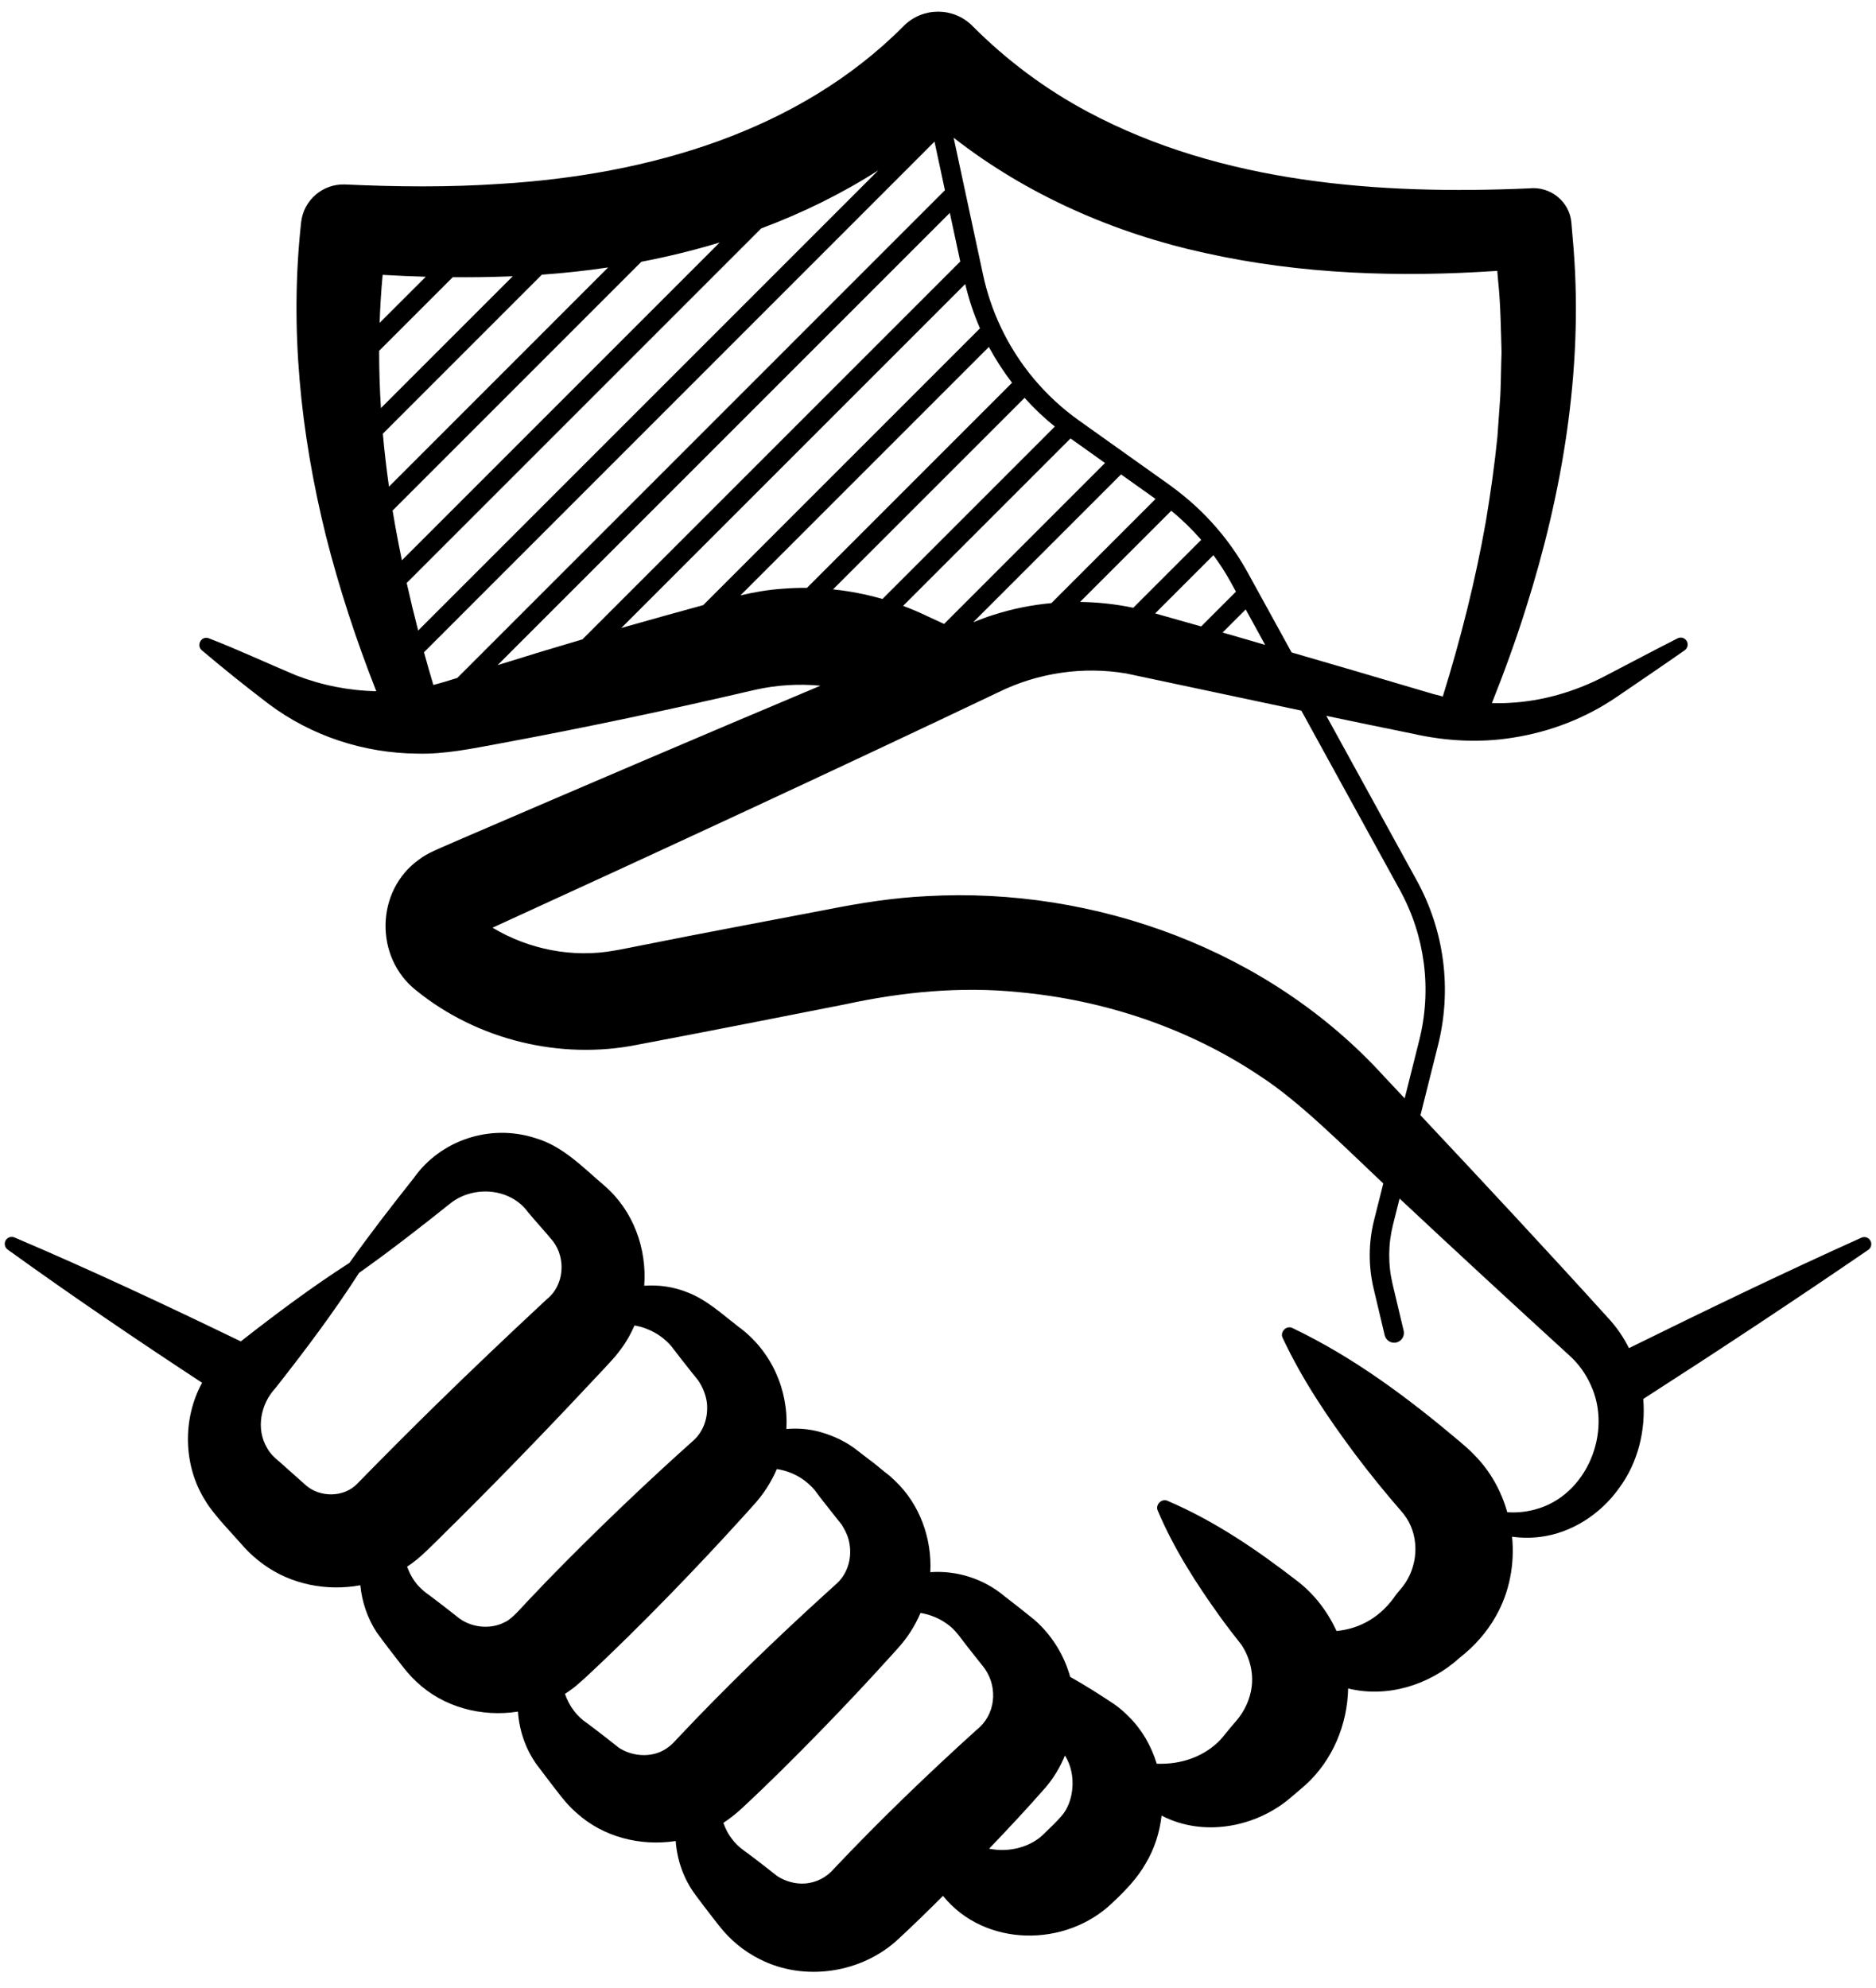 <svg width="67" height="71" viewBox="0 0 67 71" fill="none" xmlns="http://www.w3.org/2000/svg">
<path d="M66.809 44.324C66.752 44.199 66.604 44.142 66.479 44.199C63.681 45.458 60.923 46.79 58.177 48.143C57.983 47.753 57.734 47.389 57.432 47.065C55.281 44.689 52.971 42.212 50.731 39.826L51.358 37.325C51.858 35.332 51.588 33.244 50.599 31.443L47.37 25.564C48.416 25.784 49.451 25.998 50.454 26.201C51.626 26.467 52.851 26.535 54.038 26.342C55.373 26.134 56.64 25.639 57.741 24.888C58.527 24.35 59.392 23.766 60.168 23.222C60.27 23.152 60.304 23.016 60.248 22.905C60.185 22.782 60.035 22.734 59.913 22.796C59.066 23.227 58.142 23.715 57.3 24.154C56.246 24.703 55.072 25.043 53.903 25.1C53.693 25.113 53.488 25.113 53.282 25.108C53.725 23.998 54.134 22.873 54.494 21.729C55.801 17.611 56.538 13.227 56.201 8.899L56.121 7.955C56.06 7.194 55.365 6.641 54.606 6.727C49.254 6.962 43.632 6.544 38.858 3.998C37.327 3.182 35.94 2.143 34.728 0.925C34.054 0.248 32.959 0.247 32.283 0.92C28.521 4.714 23.137 6.241 17.896 6.564C16.058 6.69 14.194 6.674 12.327 6.588C11.536 6.555 10.844 7.138 10.755 7.936C10.339 11.715 10.733 15.46 11.631 19.103C12.11 21.003 12.722 22.863 13.438 24.683C12.466 24.665 11.492 24.472 10.586 24.122C9.544 23.687 8.52 23.205 7.461 22.795C7.193 22.691 7.001 23.041 7.205 23.22C7.996 23.89 8.795 24.529 9.616 25.154C11.135 26.287 12.995 26.895 14.903 26.913C15.871 26.94 16.875 26.731 17.826 26.555C20.889 25.988 23.939 25.341 26.972 24.633C27.736 24.461 28.524 24.414 29.301 24.487C25.101 26.253 20.742 28.119 16.804 29.815L16.034 30.148C15.688 30.302 15.266 30.461 14.968 30.693C13.404 31.805 13.368 34.201 14.874 35.377C17.059 37.144 20.03 37.864 22.784 37.305C25.027 36.882 27.942 36.308 30.201 35.862C32.223 35.423 34.311 35.221 36.376 35.43C39.441 35.709 42.465 36.719 45.026 38.443C46.425 39.348 48.067 41.007 49.403 42.263L49.073 43.575C48.873 44.372 48.868 45.217 49.058 46.017L49.454 47.684C49.492 47.843 49.635 47.95 49.792 47.95C49.818 47.95 49.844 47.947 49.872 47.941C50.058 47.896 50.174 47.709 50.131 47.522L49.735 45.856C49.571 45.164 49.575 44.434 49.748 43.743L49.985 42.802C51.983 44.672 54.027 46.558 56.051 48.407C56.371 48.695 56.629 49.051 56.809 49.451C57.602 51.138 56.669 53.425 54.816 53.907C54.494 53.995 54.16 54.025 53.831 54.003C53.615 53.237 53.219 52.524 52.653 51.956C52.504 51.796 52.309 51.627 52.145 51.488C50.297 49.928 48.363 48.478 46.158 47.425C45.943 47.319 45.704 47.563 45.808 47.775C46.508 49.269 47.409 50.601 48.377 51.905C48.915 52.622 49.479 53.314 50.064 53.988C50.127 54.053 50.176 54.14 50.232 54.209C50.711 54.949 50.636 55.962 50.1 56.655C50.065 56.694 49.901 56.896 49.862 56.942C49.334 57.727 48.595 58.162 47.731 58.245C47.724 58.228 47.717 58.21 47.71 58.194C47.392 57.52 46.924 56.915 46.333 56.461C44.888 55.345 43.399 54.325 41.698 53.596C41.488 53.5 41.252 53.735 41.348 53.946C41.931 55.319 42.714 56.536 43.568 57.727C43.817 58.071 44.074 58.407 44.338 58.738C44.628 59.177 44.77 59.719 44.702 60.242C44.645 60.674 44.463 61.075 44.186 61.413C44.128 61.478 43.986 61.646 43.927 61.716C43.754 61.923 43.607 62.136 43.389 62.313C42.929 62.707 42.223 63.019 41.312 62.984C41.117 62.351 40.785 61.766 40.314 61.303C40.167 61.149 39.979 60.989 39.807 60.867C39.283 60.517 38.762 60.186 38.221 59.883C38.003 59.095 37.553 58.376 36.94 57.842C36.601 57.568 36.226 57.27 35.882 57.008C35.127 56.369 34.154 56.076 33.225 56.144C33.29 54.941 32.844 53.711 31.966 52.882C31.903 52.826 31.81 52.73 31.744 52.68C31.527 52.519 31.245 52.262 31.025 52.11L30.639 51.813C30.239 51.489 29.772 51.273 29.287 51.136C28.898 51.028 28.488 50.996 28.084 51.031C28.166 49.619 27.535 48.217 26.359 47.368C25.79 46.928 25.239 46.416 24.559 46.154C24.07 45.954 23.535 45.877 23.008 45.915C23.107 44.592 22.623 43.233 21.582 42.338C20.826 41.695 20.108 40.933 19.13 40.646C17.504 40.116 15.726 40.718 14.772 42.077C13.986 43.068 13.215 44.062 12.48 45.098C11.124 45.97 9.851 46.923 8.6 47.902C5.935 46.614 3.252 45.353 0.516 44.19C0.412 44.146 0.287 44.178 0.216 44.274C0.136 44.385 0.161 44.542 0.272 44.622C2.552 46.265 4.872 47.842 7.218 49.38C6.515 50.663 6.537 52.328 7.33 53.586C7.619 54.086 8.332 54.802 8.712 55.245C8.924 55.476 9.16 55.687 9.416 55.87C10.408 56.589 11.68 56.829 12.869 56.611C12.926 57.203 13.122 57.785 13.452 58.291C13.726 58.669 14.021 59.052 14.308 59.419C14.478 59.64 14.668 59.869 14.874 60.058C15.841 60.974 17.211 61.325 18.498 61.123C18.549 61.86 18.814 62.587 19.283 63.166L19.579 63.558C19.891 63.956 20.205 64.413 20.593 64.742C21.543 65.604 22.876 65.939 24.132 65.744C24.181 66.422 24.413 67.093 24.823 67.648L25.138 68.069C25.295 68.278 25.523 68.567 25.687 68.776C26.07 69.269 26.564 69.68 27.132 69.963C28.726 70.779 30.785 70.465 32.09 69.24C32.63 68.74 33.158 68.224 33.679 67.703C35.151 69.534 38.067 69.573 39.751 67.93C40.189 67.517 40.624 67.07 40.921 66.539C41.232 66.022 41.417 65.437 41.485 64.837C41.583 64.887 41.683 64.934 41.787 64.976C43.24 65.572 44.995 65.178 46.16 64.139C46.294 64.024 46.483 63.868 46.615 63.75C47.592 62.869 48.121 61.589 48.148 60.296C49.521 60.638 51.038 60.192 52.126 59.204C52.653 58.794 53.105 58.288 53.431 57.703C53.916 56.846 54.099 55.848 54.003 54.877C54.335 54.923 54.674 54.927 55.008 54.884C56.135 54.746 57.177 54.061 57.831 53.133C58.501 52.226 58.78 51.079 58.688 49.958C61.397 48.217 64.081 46.444 66.732 44.628C66.821 44.564 66.859 44.435 66.809 44.324ZM43.025 9.032C46.469 9.801 49.989 9.908 53.474 9.673C53.486 9.795 53.497 9.913 53.504 10.023C53.592 10.838 53.603 11.76 53.627 12.584C53.606 13.085 53.608 13.808 53.571 14.305C53.549 14.597 53.5 15.314 53.479 15.599C53.383 16.565 53.228 17.658 53.067 18.616C52.694 20.733 52.166 22.819 51.529 24.872C51.298 24.817 51.069 24.753 50.838 24.681C49.27 24.214 47.7 23.755 46.129 23.299L44.559 20.443C44.3 19.973 44 19.526 43.664 19.106C43.651 19.087 43.636 19.068 43.62 19.05C43.618 19.049 43.617 19.048 43.615 19.046C43.155 18.482 42.629 17.972 42.052 17.53C42.052 17.53 42.052 17.529 42.051 17.529C42.029 17.507 42.005 17.49 41.98 17.476C41.919 17.43 41.86 17.383 41.798 17.338L38.537 15.018C37.32 14.152 36.362 12.999 35.738 11.672C35.737 11.671 35.737 11.668 35.736 11.667C35.459 11.078 35.246 10.455 35.108 9.806L34.059 4.919C36.675 6.963 39.816 8.333 43.025 9.032ZM38.233 15.657L39.465 16.534L33.717 22.282C33.49 22.175 33.221 22.049 33.062 21.978C32.798 21.852 32.529 21.739 32.254 21.636L38.233 15.657ZM31.516 21.39C30.939 21.224 30.347 21.108 29.751 21.047L36.592 14.207C36.922 14.576 37.283 14.919 37.672 15.233L31.516 21.39ZM40.037 16.941L41.27 17.818L37.55 21.538C36.851 21.602 36.158 21.74 35.487 21.956C35.248 22.028 34.998 22.127 34.757 22.221L40.037 16.941ZM41.83 18.24C42.216 18.554 42.573 18.903 42.9 19.278L40.474 21.704C39.849 21.574 39.211 21.504 38.573 21.496L41.83 18.24ZM43.336 19.826C43.56 20.13 43.767 20.448 43.949 20.779L44.141 21.129L42.898 22.371C42.318 22.206 41.691 22.028 41.255 21.906L43.336 19.826ZM44.489 21.763L45.184 23.029C44.917 22.952 44.651 22.873 44.384 22.796C44.314 22.776 44.036 22.696 43.663 22.589L44.489 21.763ZM13.673 15.488L19.352 9.809C20.141 9.753 20.932 9.669 21.72 9.55L13.892 17.379C13.803 16.751 13.729 16.12 13.673 15.488ZM22.905 9.348C23.849 9.167 24.784 8.939 25.702 8.66L14.353 20.009C14.314 19.822 14.276 19.635 14.24 19.446C14.161 19.043 14.089 18.639 14.021 18.232L22.905 9.348ZM14.525 20.818L27.186 8.157C28.651 7.609 30.058 6.922 31.37 6.081L14.934 22.517C14.788 21.953 14.652 21.386 14.525 20.818ZM18.073 9.874C18.153 9.871 18.232 9.869 18.313 9.865L13.604 14.573C13.562 13.891 13.54 13.209 13.541 12.528L16.17 9.899C16.802 9.905 17.438 9.898 18.073 9.874ZM15.206 9.883L13.558 11.53C13.578 10.957 13.612 10.384 13.666 9.816C14.178 9.846 14.691 9.867 15.206 9.883ZM15.477 24.46C15.362 24.072 15.249 23.683 15.142 23.293L33.375 5.058L33.747 6.794L16.333 24.209C16.049 24.301 15.763 24.387 15.477 24.46ZM17.772 23.752L33.922 7.602L34.295 9.338L20.8 22.833C19.788 23.131 18.778 23.437 17.772 23.752ZM22.383 22.371C22.317 22.389 22.253 22.409 22.188 22.428L34.472 10.144C34.602 10.69 34.778 11.219 34.999 11.725L25.114 21.61C24.203 21.857 23.286 22.117 22.383 22.371ZM28.82 20.994C28.53 20.991 28.239 21.001 27.949 21.025C27.443 21.058 26.94 21.146 26.445 21.261L35.317 12.389C35.558 12.838 35.836 13.266 36.145 13.669L28.82 20.994ZM50.167 39.224C49.918 38.96 49.671 38.695 49.425 38.434C45.337 33.937 39.118 31.66 33.091 32.003C31.912 32.059 30.708 32.249 29.548 32.48C27.625 32.851 24.839 33.369 22.954 33.751C22.825 33.775 22.069 33.93 21.953 33.944C20.462 34.218 18.888 33.908 17.59 33.129C23.368 30.487 29.946 27.442 35.67 24.714C37.071 24.026 38.687 23.788 40.226 24.051C42.24 24.476 44.373 24.933 46.476 25.377L49.993 31.778C50.898 33.425 51.144 35.334 50.686 37.155L50.167 39.224ZM12.754 52.99C12.285 53.476 11.434 53.489 10.921 53.038L9.984 52.203C9.809 52.063 9.647 51.907 9.538 51.707C9.131 51.025 9.308 50.132 9.845 49.561C10.885 48.238 11.9 46.893 12.824 45.456C13.944 44.661 15.021 43.824 16.091 42.968C16.921 42.317 18.236 42.427 18.859 43.29C19.151 43.64 19.463 43.975 19.752 44.328C20.218 44.939 20.148 45.897 19.544 46.383L19.315 46.596C18.093 47.735 16.883 48.885 15.688 50.053C14.725 50.993 13.698 52.024 12.754 52.99ZM18.88 57.14C18.687 57.336 18.293 57.818 18.035 57.925C17.503 58.21 16.793 58.124 16.326 57.734L16.141 57.588C15.873 57.375 15.598 57.168 15.325 56.961C15.178 56.862 15.049 56.748 14.928 56.618C14.768 56.44 14.635 56.205 14.539 55.948C14.66 55.867 14.779 55.781 14.892 55.688C15.281 55.37 15.994 54.624 16.363 54.271C18.139 52.504 19.875 50.697 21.584 48.866C21.749 48.682 21.963 48.468 22.106 48.27C22.334 47.981 22.517 47.664 22.66 47.333C22.815 47.36 22.966 47.401 23.113 47.461C23.462 47.602 23.746 47.804 23.981 48.081C24.221 48.394 24.464 48.71 24.711 49.017C24.759 49.08 24.888 49.23 24.932 49.292C25.099 49.533 25.213 49.822 25.248 50.107C25.294 50.608 25.142 51.074 24.798 51.413L24.232 51.921C23.308 52.759 22.399 53.614 21.507 54.482C20.615 55.351 19.734 56.233 18.88 57.14ZM24.175 62.102C24.008 62.294 23.823 62.455 23.586 62.558C23.126 62.761 22.529 62.698 22.096 62.409C22.078 62.394 21.72 62.113 21.692 62.09C21.485 61.926 21.2 61.713 20.986 61.55C20.599 61.299 20.326 60.92 20.177 60.49C20.271 60.429 20.364 60.367 20.453 60.297C20.592 60.197 20.732 60.06 20.864 59.948C21.921 58.97 22.945 57.953 23.949 56.921C24.817 56.027 25.672 55.12 26.509 54.196C26.561 54.145 26.86 53.803 26.901 53.761C27.253 53.38 27.542 52.937 27.743 52.461C28.298 52.549 28.751 52.809 29.101 53.219C29.291 53.479 29.541 53.792 29.739 54.043L30.025 54.402L30.059 54.446C30.193 54.656 30.305 54.895 30.34 55.135C30.433 55.687 30.251 56.239 29.84 56.589L29.555 56.847C27.697 58.534 25.892 60.275 24.175 62.102ZM34.876 61.777C33.118 63.368 31.412 65.01 29.783 66.735C29.516 67.046 29.144 67.239 28.727 67.263C28.392 67.281 28.048 67.183 27.764 67.001C27.652 66.915 27.36 66.686 27.242 66.593C27.069 66.461 26.885 66.314 26.707 66.186C26.514 66.048 26.325 65.911 26.174 65.711C26.024 65.53 25.913 65.32 25.835 65.097C26.063 64.945 26.282 64.773 26.482 64.589C27.458 63.683 28.403 62.74 29.333 61.785C30.18 60.914 31.013 60.028 31.828 59.126C31.878 59.069 32.019 58.919 32.065 58.863C32.404 58.492 32.679 58.062 32.876 57.599C33.222 57.659 33.546 57.788 33.829 57.996C34.043 58.146 34.202 58.341 34.35 58.542C34.481 58.716 34.628 58.902 34.763 59.073C34.853 59.191 35.091 59.479 35.174 59.594C35.654 60.29 35.548 61.253 34.876 61.777ZM37.907 64.855C37.763 65.028 37.479 65.299 37.301 65.472C36.817 65.968 36.03 66.164 35.326 66.018C36.018 65.295 36.703 64.564 37.36 63.811C37.642 63.476 37.867 63.096 38.034 62.691C38.474 63.386 38.344 64.373 37.907 64.855Z" fill="black"/>
</svg>
